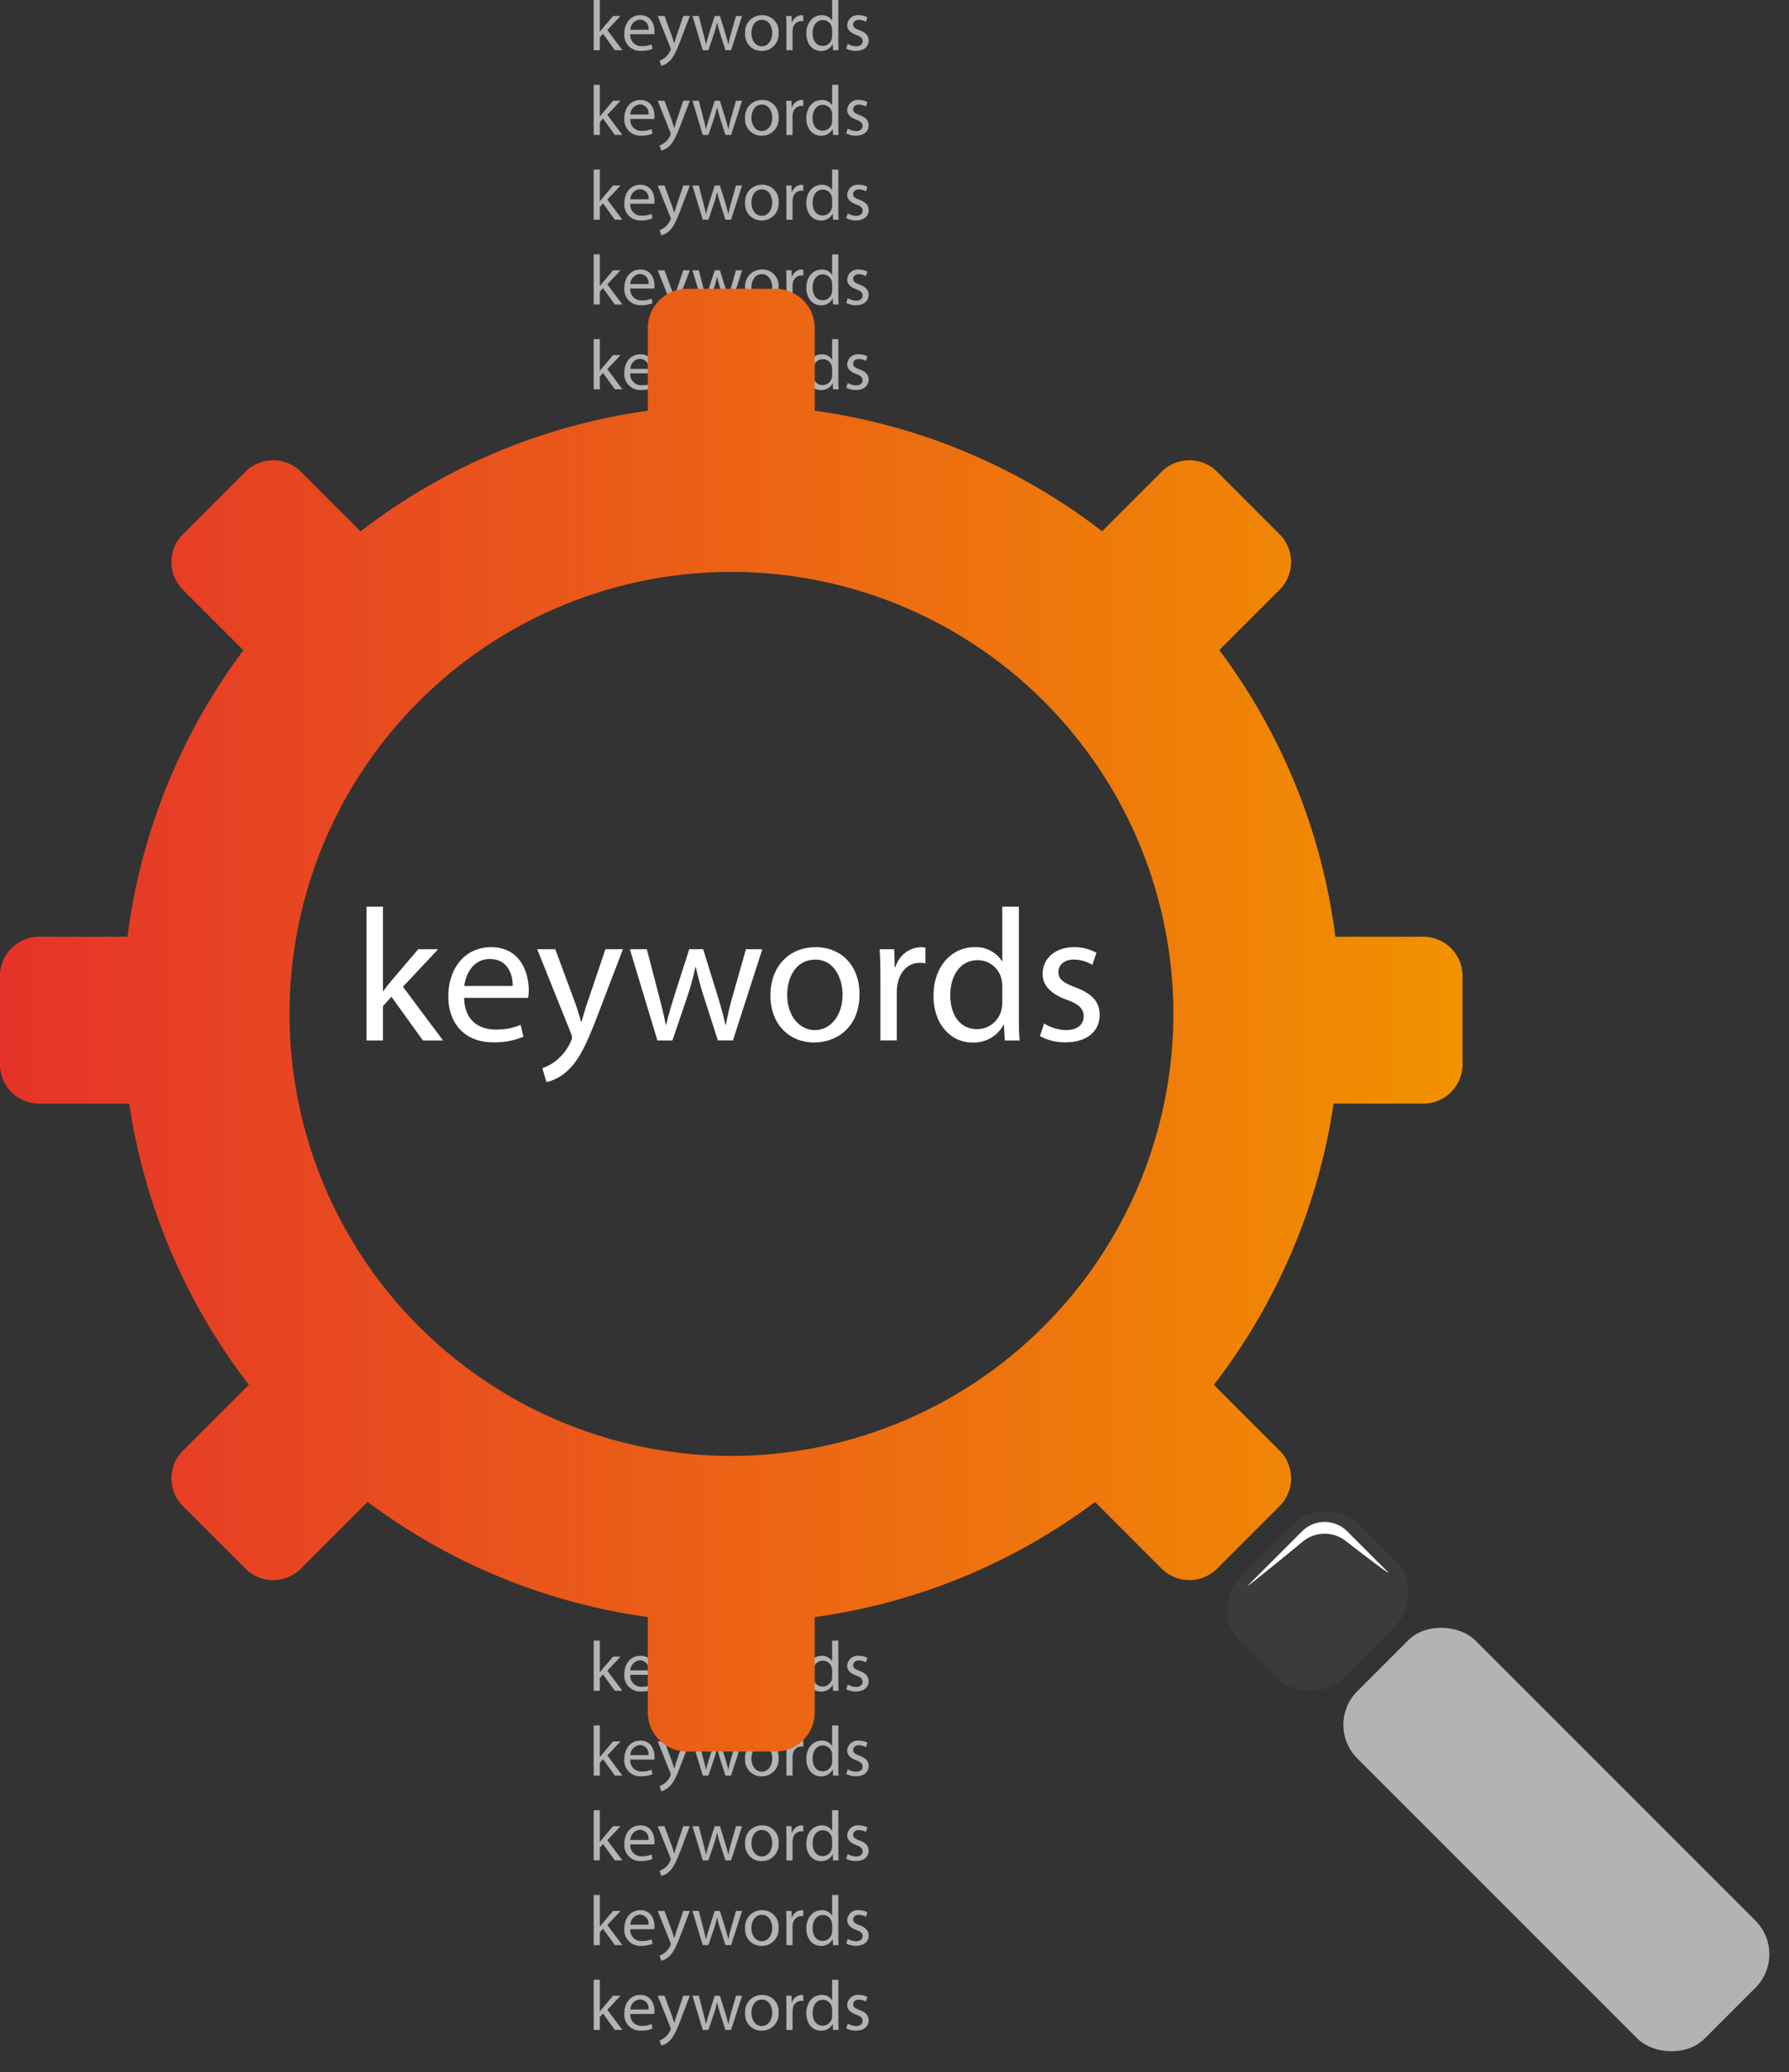 <svg xmlns="http://www.w3.org/2000/svg" xmlns:xlink="http://www.w3.org/1999/xlink" width="371.876" height="430.675" viewBox="0 0 371.876 430.675">
  <rect x="0" y="0" width="371.876" height="430.675" fill="#333333" stroke="none"/>
  <defs>
    <linearGradient id="linear-gradient" y1="0.5" x2="1" y2="0.5" gradientUnits="objectBoundingBox">
      <stop offset="0" stop-color="#e5332a"/>
      <stop offset="1" stop-color="#f29100"/>
    </linearGradient>
  </defs>
  <g id="SEOIcon" transform="translate(-414.657 -225.577)">
    <g id="Group_2090" data-name="Group 2090" transform="translate(538.069 566.556)">
      <path id="Path_23639" data-name="Path 23639" d="M567.224,650.158h.029c.176-.25.426-.558.632-.808l2.086-2.453h1.556l-2.747,2.923,3.129,4.187h-1.572l-2.453-3.407-.661.734v2.673h-1.278V643.577h1.278Z" transform="translate(-565.946 -643.577)" fill="#b3b3b3"/>
      <path id="Path_23640" data-name="Path 23640" d="M574.992,651.4a2.277,2.277,0,0,0,2.438,2.468,4.679,4.679,0,0,0,1.968-.367l.219.925a5.755,5.755,0,0,1-2.364.44,3.3,3.3,0,0,1-3.5-3.584c0-2.144,1.263-3.834,3.334-3.834,2.32,0,2.937,2.042,2.937,3.349a4.9,4.9,0,0,1-.043.6Zm3.789-.925a1.839,1.839,0,0,0-1.791-2.1,2.142,2.142,0,0,0-1.983,2.1Z" transform="translate(-567.386 -644.29)" fill="#b3b3b3"/>
      <path id="Path_23641" data-name="Path 23641" d="M583.664,647.646l1.557,4.2c.161.47.338,1.028.455,1.454h.029c.132-.426.279-.969.455-1.484l1.409-4.172h1.367L587,652.713c-.924,2.439-1.556,3.687-2.437,4.451a3.506,3.506,0,0,1-1.586.838l-.323-1.087a3.415,3.415,0,0,0,1.131-.631,3.918,3.918,0,0,0,1.087-1.439.927.927,0,0,0,.1-.309,1.129,1.129,0,0,0-.088-.338l-2.629-6.551Z" transform="translate(-568.951 -644.327)" fill="#b3b3b3"/>
      <path id="Path_23642" data-name="Path 23642" d="M592.43,647.646l.941,3.614c.206.794.4,1.527.529,2.262h.044c.161-.719.4-1.484.631-2.247l1.161-3.628h1.087l1.1,3.555c.264.853.47,1.6.631,2.321h.044a21.373,21.373,0,0,1,.543-2.306l1.013-3.57h1.278l-2.291,7.109h-1.175l-1.087-3.393a23.546,23.546,0,0,1-.632-2.336h-.03a20.939,20.939,0,0,1-.646,2.35l-1.145,3.378h-1.176l-2.144-7.109Z" transform="translate(-570.583 -644.327)" fill="#b3b3b3"/>
      <path id="Path_23643" data-name="Path 23643" d="M611.486,651.106a3.475,3.475,0,0,1-3.54,3.775,3.38,3.38,0,0,1-3.407-3.658,3.471,3.471,0,0,1,3.525-3.775A3.368,3.368,0,0,1,611.486,651.106Zm-5.64.073c0,1.557.895,2.732,2.158,2.732,1.234,0,2.159-1.161,2.159-2.761,0-1.2-.6-2.732-2.13-2.732S605.846,649.828,605.846,651.179Z" transform="translate(-573.057 -644.29)" fill="#b3b3b3"/>
      <path id="Path_23644" data-name="Path 23644" d="M615.037,649.828c0-.837-.015-1.556-.059-2.218h1.131l.044,1.4h.059a2.134,2.134,0,0,1,1.968-1.557,1.4,1.4,0,0,1,.368.045v1.219a1.946,1.946,0,0,0-.441-.044,1.813,1.813,0,0,0-1.734,1.66,3.631,3.631,0,0,0-.059.6v3.789h-1.278Z" transform="translate(-574.981 -644.29)" fill="#b3b3b3"/>
      <path id="Path_23645" data-name="Path 23645" d="M626.779,643.577v8.592c0,.632.015,1.353.059,1.836h-1.16l-.06-1.234h-.029a2.628,2.628,0,0,1-2.423,1.4c-1.719,0-3.04-1.455-3.04-3.614-.016-2.365,1.454-3.819,3.187-3.819a2.375,2.375,0,0,1,2.144,1.088h.03v-4.245Zm-1.293,6.213a2.289,2.289,0,0,0-.058-.543,1.9,1.9,0,0,0-1.865-1.5c-1.337,0-2.129,1.175-2.129,2.747,0,1.439.7,2.629,2.1,2.629a1.943,1.943,0,0,0,1.9-1.542,2.251,2.251,0,0,0,.058-.559Z" transform="translate(-575.929 -643.577)" fill="#b3b3b3"/>
      <path id="Path_23646" data-name="Path 23646" d="M630.619,653.4a3.387,3.387,0,0,0,1.7.514c.941,0,1.382-.47,1.382-1.058,0-.617-.368-.954-1.322-1.306-1.278-.456-1.88-1.161-1.88-2.012a2.193,2.193,0,0,1,2.453-2.087,3.542,3.542,0,0,1,1.747.441l-.322.94a2.762,2.762,0,0,0-1.454-.412c-.764,0-1.189.44-1.189.969,0,.588.426.852,1.351,1.2,1.234.47,1.866,1.087,1.866,2.145,0,1.248-.97,2.129-2.659,2.129a4.045,4.045,0,0,1-2-.485Z" transform="translate(-577.803 -644.29)" fill="#b3b3b3"/>
      <path id="Path_23647" data-name="Path 23647" d="M567.224,671.757h.029c.176-.249.426-.557.632-.808l2.086-2.453h1.556l-2.747,2.923,3.129,4.186h-1.572l-2.453-3.408-.661.735v2.673h-1.278V665.177h1.278Z" transform="translate(-565.946 -647.557)" fill="#b3b3b3"/>
      <path id="Path_23648" data-name="Path 23648" d="M574.992,673a2.278,2.278,0,0,0,2.438,2.468,4.677,4.677,0,0,0,1.968-.367l.219.925a5.75,5.75,0,0,1-2.364.441,3.3,3.3,0,0,1-3.5-3.584c0-2.144,1.263-3.834,3.334-3.834,2.32,0,2.937,2.042,2.937,3.349a4.919,4.919,0,0,1-.043.6Zm3.789-.925a1.839,1.839,0,0,0-1.791-2.1,2.142,2.142,0,0,0-1.983,2.1Z" transform="translate(-567.386 -648.27)" fill="#b3b3b3"/>
      <path id="Path_23649" data-name="Path 23649" d="M583.664,669.246l1.557,4.2c.161.47.338,1.028.455,1.454h.029c.132-.426.279-.97.455-1.485l1.409-4.171h1.367L587,674.313c-.924,2.438-1.556,3.687-2.437,4.451a3.5,3.5,0,0,1-1.586.837l-.323-1.087a3.427,3.427,0,0,0,1.131-.63,3.921,3.921,0,0,0,1.087-1.44.925.925,0,0,0,.1-.309,1.143,1.143,0,0,0-.088-.338l-2.629-6.55Z" transform="translate(-568.951 -648.307)" fill="#b3b3b3"/>
      <path id="Path_23650" data-name="Path 23650" d="M592.43,669.246l.941,3.614c.206.793.4,1.527.529,2.261h.044c.161-.719.4-1.483.631-2.247l1.161-3.628h1.087l1.1,3.555c.264.852.47,1.6.631,2.32h.044a21.3,21.3,0,0,1,.543-2.305l1.013-3.57h1.278l-2.291,7.109h-1.175l-1.087-3.393a23.5,23.5,0,0,1-.632-2.336h-.03a20.9,20.9,0,0,1-.646,2.35l-1.145,3.379h-1.176l-2.144-7.109Z" transform="translate(-570.583 -648.307)" fill="#b3b3b3"/>
      <path id="Path_23651" data-name="Path 23651" d="M611.486,672.705a3.475,3.475,0,0,1-3.54,3.775,3.379,3.379,0,0,1-3.407-3.657,3.471,3.471,0,0,1,3.525-3.775A3.367,3.367,0,0,1,611.486,672.705Zm-5.64.074c0,1.556.895,2.732,2.158,2.732,1.234,0,2.159-1.161,2.159-2.761,0-1.2-.6-2.733-2.13-2.733S605.846,671.428,605.846,672.779Z" transform="translate(-573.057 -648.27)" fill="#b3b3b3"/>
      <path id="Path_23652" data-name="Path 23652" d="M615.037,671.428c0-.838-.015-1.556-.059-2.218h1.131l.044,1.4h.059a2.134,2.134,0,0,1,1.968-1.557,1.374,1.374,0,0,1,.368.045v1.219a1.95,1.95,0,0,0-.441-.044,1.813,1.813,0,0,0-1.734,1.659,3.648,3.648,0,0,0-.059.6v3.79h-1.278Z" transform="translate(-574.981 -648.27)" fill="#b3b3b3"/>
      <path id="Path_23653" data-name="Path 23653" d="M626.779,665.177v8.592c0,.631.015,1.352.059,1.836h-1.16l-.06-1.234h-.029a2.626,2.626,0,0,1-2.423,1.4c-1.719,0-3.04-1.454-3.04-3.614-.016-2.364,1.454-3.818,3.187-3.818a2.375,2.375,0,0,1,2.144,1.087h.03v-4.245Zm-1.293,6.212a2.283,2.283,0,0,0-.058-.543,1.9,1.9,0,0,0-1.865-1.5c-1.337,0-2.129,1.175-2.129,2.746,0,1.44.7,2.63,2.1,2.63a1.943,1.943,0,0,0,1.9-1.543,2.245,2.245,0,0,0,.058-.558Z" transform="translate(-575.929 -647.557)" fill="#b3b3b3"/>
      <path id="Path_23654" data-name="Path 23654" d="M630.619,675a3.4,3.4,0,0,0,1.7.514c.941,0,1.382-.47,1.382-1.058,0-.617-.368-.954-1.322-1.307-1.278-.455-1.88-1.161-1.88-2.012a2.193,2.193,0,0,1,2.453-2.086,3.545,3.545,0,0,1,1.747.441l-.322.94a2.763,2.763,0,0,0-1.454-.412c-.764,0-1.189.441-1.189.97,0,.588.426.852,1.351,1.2,1.234.471,1.866,1.086,1.866,2.144,0,1.249-.97,2.13-2.659,2.13a4.053,4.053,0,0,1-2-.485Z" transform="translate(-577.803 -648.27)" fill="#b3b3b3"/>
      <path id="Path_23655" data-name="Path 23655" d="M567.224,693.357h.029c.176-.25.426-.558.632-.808l2.086-2.453h1.556l-2.747,2.923,3.129,4.186h-1.572l-2.453-3.408-.661.734v2.674h-1.278V686.776h1.278Z" transform="translate(-565.946 -651.537)" fill="#b3b3b3"/>
      <path id="Path_23656" data-name="Path 23656" d="M574.992,694.6a2.278,2.278,0,0,0,2.438,2.469,4.677,4.677,0,0,0,1.968-.368l.219.925a5.754,5.754,0,0,1-2.364.44,3.3,3.3,0,0,1-3.5-3.583c0-2.144,1.263-3.835,3.334-3.835,2.32,0,2.937,2.042,2.937,3.35a4.9,4.9,0,0,1-.043.6Zm3.789-.925a1.84,1.84,0,0,0-1.791-2.1,2.142,2.142,0,0,0-1.983,2.1Z" transform="translate(-567.386 -652.25)" fill="#b3b3b3"/>
      <path id="Path_23657" data-name="Path 23657" d="M583.664,690.846l1.557,4.2c.161.47.338,1.029.455,1.455h.029c.132-.426.279-.969.455-1.484l1.409-4.171h1.367L587,695.913c-.924,2.438-1.556,3.686-2.437,4.451a3.51,3.51,0,0,1-1.586.837l-.323-1.087a3.424,3.424,0,0,0,1.131-.63,3.919,3.919,0,0,0,1.087-1.44.927.927,0,0,0,.1-.309,1.13,1.13,0,0,0-.088-.338l-2.629-6.55Z" transform="translate(-568.951 -652.287)" fill="#b3b3b3"/>
      <path id="Path_23658" data-name="Path 23658" d="M592.43,690.846l.941,3.613c.206.794.4,1.527.529,2.262h.044c.161-.719.4-1.484.631-2.247l1.161-3.628h1.087l1.1,3.554c.264.852.47,1.6.631,2.321h.044a21.3,21.3,0,0,1,.543-2.305l1.013-3.57h1.278l-2.291,7.109h-1.175l-1.087-3.393a23.482,23.482,0,0,1-.632-2.336h-.03a20.942,20.942,0,0,1-.646,2.35l-1.145,3.379h-1.176l-2.144-7.109Z" transform="translate(-570.583 -652.287)" fill="#b3b3b3"/>
      <path id="Path_23659" data-name="Path 23659" d="M611.486,694.3a3.475,3.475,0,0,1-3.54,3.775,3.38,3.38,0,0,1-3.407-3.658,3.471,3.471,0,0,1,3.525-3.775A3.368,3.368,0,0,1,611.486,694.3Zm-5.64.074c0,1.556.895,2.731,2.158,2.731,1.234,0,2.159-1.161,2.159-2.761,0-1.2-.6-2.733-2.13-2.733S605.846,693.027,605.846,694.379Z" transform="translate(-573.057 -652.25)" fill="#b3b3b3"/>
      <path id="Path_23660" data-name="Path 23660" d="M615.037,693.027c0-.837-.015-1.556-.059-2.217h1.131l.044,1.4h.059a2.134,2.134,0,0,1,1.968-1.558,1.4,1.4,0,0,1,.368.045v1.219a1.964,1.964,0,0,0-.441-.043,1.812,1.812,0,0,0-1.734,1.659,3.649,3.649,0,0,0-.059.6v3.79h-1.278Z" transform="translate(-574.981 -652.25)" fill="#b3b3b3"/>
      <path id="Path_23661" data-name="Path 23661" d="M626.779,686.776v8.593c0,.631.015,1.352.059,1.836h-1.16l-.06-1.234h-.029a2.627,2.627,0,0,1-2.423,1.4c-1.719,0-3.04-1.454-3.04-3.614-.016-2.364,1.454-3.819,3.187-3.819a2.375,2.375,0,0,1,2.144,1.088h.03v-4.245Zm-1.293,6.213a2.277,2.277,0,0,0-.058-.543,1.9,1.9,0,0,0-1.865-1.5c-1.337,0-2.129,1.175-2.129,2.746,0,1.439.7,2.629,2.1,2.629a1.943,1.943,0,0,0,1.9-1.542,2.252,2.252,0,0,0,.058-.559Z" transform="translate(-575.929 -651.537)" fill="#b3b3b3"/>
      <path id="Path_23662" data-name="Path 23662" d="M630.619,696.6a3.386,3.386,0,0,0,1.7.514c.941,0,1.382-.47,1.382-1.058,0-.616-.368-.954-1.322-1.306-1.278-.456-1.88-1.161-1.88-2.012a2.193,2.193,0,0,1,2.453-2.087,3.544,3.544,0,0,1,1.747.441l-.322.94a2.764,2.764,0,0,0-1.454-.412c-.764,0-1.189.441-1.189.969,0,.588.426.852,1.351,1.2,1.234.47,1.866,1.086,1.866,2.144,0,1.248-.97,2.129-2.659,2.129a4.043,4.043,0,0,1-2-.485Z" transform="translate(-577.803 -652.25)" fill="#b3b3b3"/>
      <path id="Path_23663" data-name="Path 23663" d="M567.224,714.957h.029c.176-.249.426-.557.632-.808l2.086-2.453h1.556l-2.747,2.923,3.129,4.186h-1.572l-2.453-3.407-.661.734v2.673h-1.278V708.377h1.278Z" transform="translate(-565.946 -655.517)" fill="#b3b3b3"/>
      <path id="Path_23664" data-name="Path 23664" d="M574.992,716.2a2.278,2.278,0,0,0,2.438,2.468,4.675,4.675,0,0,0,1.968-.367l.219.925a5.752,5.752,0,0,1-2.364.44,3.3,3.3,0,0,1-3.5-3.583c0-2.145,1.263-3.834,3.334-3.834,2.32,0,2.937,2.042,2.937,3.349a4.9,4.9,0,0,1-.043.6Zm3.789-.925a1.839,1.839,0,0,0-1.791-2.1,2.142,2.142,0,0,0-1.983,2.1Z" transform="translate(-567.386 -656.23)" fill="#b3b3b3"/>
      <path id="Path_23665" data-name="Path 23665" d="M583.664,712.446l1.557,4.2c.161.47.338,1.028.455,1.454h.029c.132-.427.279-.97.455-1.483l1.409-4.172h1.367L587,717.513c-.924,2.438-1.556,3.687-2.437,4.451a3.516,3.516,0,0,1-1.586.838l-.323-1.087a3.411,3.411,0,0,0,1.131-.632,3.913,3.913,0,0,0,1.087-1.438.939.939,0,0,0,.1-.309,1.128,1.128,0,0,0-.088-.338l-2.629-6.551Z" transform="translate(-568.951 -656.267)" fill="#b3b3b3"/>
      <path id="Path_23666" data-name="Path 23666" d="M592.43,712.446l.941,3.614c.206.793.4,1.527.529,2.261h.044c.161-.719.4-1.483.631-2.246l1.161-3.628h1.087l1.1,3.555c.264.852.47,1.6.631,2.32h.044a21.362,21.362,0,0,1,.543-2.305l1.013-3.57h1.278l-2.291,7.109h-1.175l-1.087-3.393a23.538,23.538,0,0,1-.632-2.335h-.03a20.942,20.942,0,0,1-.646,2.35l-1.145,3.378h-1.176l-2.144-7.109Z" transform="translate(-570.583 -656.267)" fill="#b3b3b3"/>
      <path id="Path_23667" data-name="Path 23667" d="M611.486,715.905a3.475,3.475,0,0,1-3.54,3.775,3.379,3.379,0,0,1-3.407-3.657,3.471,3.471,0,0,1,3.525-3.775A3.367,3.367,0,0,1,611.486,715.905Zm-5.64.074c0,1.556.895,2.732,2.158,2.732,1.234,0,2.159-1.161,2.159-2.761,0-1.2-.6-2.732-2.13-2.732S605.846,714.628,605.846,715.979Z" transform="translate(-573.057 -656.23)" fill="#b3b3b3"/>
      <path id="Path_23668" data-name="Path 23668" d="M615.037,714.628c0-.837-.015-1.557-.059-2.218h1.131l.044,1.4h.059a2.134,2.134,0,0,1,1.968-1.557,1.409,1.409,0,0,1,.368.045v1.219a1.95,1.95,0,0,0-.441-.044,1.813,1.813,0,0,0-1.734,1.659,3.65,3.65,0,0,0-.059.6v3.789h-1.278Z" transform="translate(-574.981 -656.23)" fill="#b3b3b3"/>
      <path id="Path_23669" data-name="Path 23669" d="M626.779,708.377v8.592c0,.632.015,1.352.059,1.836h-1.16l-.06-1.234h-.029a2.627,2.627,0,0,1-2.423,1.4c-1.719,0-3.04-1.454-3.04-3.613-.016-2.365,1.454-3.819,3.187-3.819a2.375,2.375,0,0,1,2.144,1.087h.03v-4.245Zm-1.293,6.213a2.284,2.284,0,0,0-.058-.543,1.9,1.9,0,0,0-1.865-1.5c-1.337,0-2.129,1.176-2.129,2.746,0,1.44.7,2.63,2.1,2.63a1.943,1.943,0,0,0,1.9-1.542,2.241,2.241,0,0,0,.058-.558Z" transform="translate(-575.929 -655.517)" fill="#b3b3b3"/>
      <path id="Path_23670" data-name="Path 23670" d="M630.619,718.2a3.386,3.386,0,0,0,1.7.514c.941,0,1.382-.47,1.382-1.058,0-.617-.368-.954-1.322-1.308-1.278-.454-1.88-1.159-1.88-2.011a2.193,2.193,0,0,1,2.453-2.087,3.544,3.544,0,0,1,1.747.441l-.322.94a2.772,2.772,0,0,0-1.454-.411c-.764,0-1.189.44-1.189.969,0,.588.426.852,1.351,1.2,1.234.47,1.866,1.087,1.866,2.144,0,1.249-.97,2.13-2.659,2.13a4.056,4.056,0,0,1-2-.484Z" transform="translate(-577.803 -656.23)" fill="#b3b3b3"/>
      <path id="Path_23671" data-name="Path 23671" d="M567.224,736.557h.029c.176-.25.426-.558.632-.808l2.086-2.453h1.556l-2.747,2.923,3.129,4.186h-1.572L567.885,737l-.661.733v2.674h-1.278V729.977h1.278Z" transform="translate(-565.946 -659.497)" fill="#b3b3b3"/>
      <path id="Path_23672" data-name="Path 23672" d="M574.992,737.8a2.278,2.278,0,0,0,2.438,2.469,4.677,4.677,0,0,0,1.968-.367l.219.924a5.753,5.753,0,0,1-2.364.441,3.3,3.3,0,0,1-3.5-3.583c0-2.145,1.263-3.834,3.334-3.834,2.32,0,2.937,2.042,2.937,3.349a4.9,4.9,0,0,1-.043.6Zm3.789-.924a1.84,1.84,0,0,0-1.791-2.1,2.142,2.142,0,0,0-1.983,2.1Z" transform="translate(-567.386 -660.21)" fill="#b3b3b3"/>
      <path id="Path_23673" data-name="Path 23673" d="M583.664,734.046l1.557,4.2c.161.47.338,1.028.455,1.455h.029c.132-.427.279-.97.455-1.484l1.409-4.172h1.367L587,739.113c-.924,2.438-1.556,3.686-2.437,4.451a3.511,3.511,0,0,1-1.586.837l-.323-1.087a3.415,3.415,0,0,0,1.131-.631,3.911,3.911,0,0,0,1.087-1.439.928.928,0,0,0,.1-.309,1.129,1.129,0,0,0-.088-.338l-2.629-6.55Z" transform="translate(-568.951 -660.247)" fill="#b3b3b3"/>
      <path id="Path_23674" data-name="Path 23674" d="M592.43,734.046l.941,3.614c.206.792.4,1.527.529,2.261h.044c.161-.719.4-1.483.631-2.247l1.161-3.628h1.087l1.1,3.554c.264.852.47,1.6.631,2.321h.044a21.264,21.264,0,0,1,.543-2.305l1.013-3.57h1.278l-2.291,7.109h-1.175l-1.087-3.393a23.494,23.494,0,0,1-.632-2.336h-.03a20.884,20.884,0,0,1-.646,2.35l-1.145,3.379h-1.176l-2.144-7.109Z" transform="translate(-570.583 -660.247)" fill="#b3b3b3"/>
      <path id="Path_23675" data-name="Path 23675" d="M611.486,737.505a3.475,3.475,0,0,1-3.54,3.775,3.379,3.379,0,0,1-3.407-3.657,3.471,3.471,0,0,1,3.525-3.775A3.367,3.367,0,0,1,611.486,737.505Zm-5.64.074c0,1.556.895,2.732,2.158,2.732,1.234,0,2.159-1.161,2.159-2.761,0-1.2-.6-2.733-2.13-2.733S605.846,736.227,605.846,737.579Z" transform="translate(-573.057 -660.21)" fill="#b3b3b3"/>
      <path id="Path_23676" data-name="Path 23676" d="M615.037,736.227c0-.838-.015-1.557-.059-2.218h1.131l.044,1.4h.059a2.134,2.134,0,0,1,1.968-1.557,1.406,1.406,0,0,1,.368.044v1.219a1.953,1.953,0,0,0-.441-.043,1.812,1.812,0,0,0-1.734,1.659,3.648,3.648,0,0,0-.059.6v3.79h-1.278Z" transform="translate(-574.981 -660.21)" fill="#b3b3b3"/>
      <path id="Path_23677" data-name="Path 23677" d="M626.779,729.977v8.592c0,.631.015,1.352.059,1.836h-1.16l-.06-1.234h-.029a2.627,2.627,0,0,1-2.423,1.4c-1.719,0-3.04-1.454-3.04-3.614-.016-2.364,1.454-3.819,3.187-3.819a2.375,2.375,0,0,1,2.144,1.087h.03v-4.245Zm-1.293,6.213a2.284,2.284,0,0,0-.058-.543,1.9,1.9,0,0,0-1.865-1.5c-1.337,0-2.129,1.175-2.129,2.746,0,1.44.7,2.63,2.1,2.63a1.943,1.943,0,0,0,1.9-1.542,2.253,2.253,0,0,0,.058-.559Z" transform="translate(-575.929 -659.497)" fill="#b3b3b3"/>
      <path id="Path_23678" data-name="Path 23678" d="M630.619,739.8a3.393,3.393,0,0,0,1.7.514c.941,0,1.382-.471,1.382-1.058,0-.617-.368-.954-1.322-1.308-1.278-.455-1.88-1.16-1.88-2.012a2.193,2.193,0,0,1,2.453-2.086,3.545,3.545,0,0,1,1.747.441l-.322.94a2.762,2.762,0,0,0-1.454-.412c-.764,0-1.189.441-1.189.97,0,.587.426.853,1.351,1.2,1.234.47,1.866,1.087,1.866,2.145,0,1.248-.97,2.129-2.659,2.129a4.056,4.056,0,0,1-2-.484Z" transform="translate(-577.803 -660.21)" fill="#b3b3b3"/>
    </g>
    <g id="Group_2091" data-name="Group 2091" transform="translate(538.069 225.577)">
      <path id="Path_23679" data-name="Path 23679" d="M567.224,232.158h.029c.176-.25.426-.558.632-.808l2.086-2.453h1.556l-2.747,2.923,3.129,4.186h-1.572l-2.453-3.407-.661.734v2.673h-1.278V225.577h1.278Z" transform="translate(-565.946 -225.577)" fill="#b3b3b3"/>
      <path id="Path_23680" data-name="Path 23680" d="M574.992,233.4a2.277,2.277,0,0,0,2.438,2.468,4.677,4.677,0,0,0,1.968-.367l.219.925a5.753,5.753,0,0,1-2.364.44,3.3,3.3,0,0,1-3.5-3.583c0-2.144,1.263-3.834,3.334-3.834,2.32,0,2.937,2.042,2.937,3.349a4.9,4.9,0,0,1-.043.6Zm3.789-.925a1.839,1.839,0,0,0-1.791-2.1,2.142,2.142,0,0,0-1.983,2.1Z" transform="translate(-567.386 -226.29)" fill="#b3b3b3"/>
      <path id="Path_23681" data-name="Path 23681" d="M583.664,229.646l1.557,4.2c.161.47.338,1.029.455,1.454h.029c.132-.426.279-.969.455-1.484l1.409-4.172h1.367L587,234.713c-.924,2.439-1.556,3.687-2.437,4.451a3.506,3.506,0,0,1-1.586.838l-.323-1.087a3.416,3.416,0,0,0,1.131-.631,3.916,3.916,0,0,0,1.087-1.439.926.926,0,0,0,.1-.309,1.129,1.129,0,0,0-.088-.338l-2.629-6.551Z" transform="translate(-568.951 -226.327)" fill="#b3b3b3"/>
      <path id="Path_23682" data-name="Path 23682" d="M592.43,229.646l.941,3.614c.206.794.4,1.527.529,2.262h.044c.161-.719.4-1.484.631-2.247l1.161-3.628h1.087l1.1,3.555c.264.852.47,1.6.631,2.321h.044a21.362,21.362,0,0,1,.543-2.306l1.013-3.57h1.278l-2.291,7.109h-1.175l-1.087-3.393a23.544,23.544,0,0,1-.632-2.335h-.03a20.943,20.943,0,0,1-.646,2.35l-1.145,3.378h-1.176l-2.144-7.109Z" transform="translate(-570.583 -226.327)" fill="#b3b3b3"/>
      <path id="Path_23683" data-name="Path 23683" d="M611.486,233.106a3.476,3.476,0,0,1-3.54,3.775,3.38,3.38,0,0,1-3.407-3.658,3.471,3.471,0,0,1,3.525-3.775A3.368,3.368,0,0,1,611.486,233.106Zm-5.64.073c0,1.557.895,2.732,2.158,2.732,1.234,0,2.159-1.161,2.159-2.761,0-1.2-.6-2.732-2.13-2.732S605.846,231.828,605.846,233.179Z" transform="translate(-573.057 -226.29)" fill="#b3b3b3"/>
      <path id="Path_23684" data-name="Path 23684" d="M615.037,231.828c0-.837-.015-1.556-.059-2.218h1.131l.044,1.4h.059a2.135,2.135,0,0,1,1.968-1.557,1.408,1.408,0,0,1,.368.045v1.219a1.955,1.955,0,0,0-.441-.044,1.813,1.813,0,0,0-1.734,1.66,3.629,3.629,0,0,0-.059.6v3.789h-1.278Z" transform="translate(-574.981 -226.29)" fill="#b3b3b3"/>
      <path id="Path_23685" data-name="Path 23685" d="M626.779,225.577v8.592c0,.632.015,1.352.059,1.836h-1.16l-.06-1.233h-.029a2.628,2.628,0,0,1-2.423,1.4c-1.719,0-3.04-1.454-3.04-3.614-.016-2.365,1.454-3.819,3.187-3.819a2.375,2.375,0,0,1,2.144,1.087h.03v-4.245Zm-1.293,6.213a2.287,2.287,0,0,0-.058-.543,1.9,1.9,0,0,0-1.865-1.5c-1.337,0-2.129,1.175-2.129,2.747,0,1.439.7,2.629,2.1,2.629a1.943,1.943,0,0,0,1.9-1.542,2.251,2.251,0,0,0,.058-.559Z" transform="translate(-575.929 -225.577)" fill="#b3b3b3"/>
      <path id="Path_23686" data-name="Path 23686" d="M630.619,235.4a3.386,3.386,0,0,0,1.7.514c.941,0,1.382-.47,1.382-1.058,0-.617-.368-.954-1.322-1.306-1.278-.456-1.88-1.161-1.88-2.012a2.193,2.193,0,0,1,2.453-2.087,3.544,3.544,0,0,1,1.747.441l-.322.941a2.763,2.763,0,0,0-1.454-.412c-.764,0-1.189.44-1.189.969,0,.588.426.852,1.351,1.2,1.234.47,1.866,1.087,1.866,2.145,0,1.248-.97,2.129-2.659,2.129a4.045,4.045,0,0,1-2-.485Z" transform="translate(-577.803 -226.29)" fill="#b3b3b3"/>
      <path id="Path_23687" data-name="Path 23687" d="M567.224,253.757h.029c.176-.249.426-.557.632-.808l2.086-2.453h1.556l-2.747,2.923,3.129,4.186h-1.572l-2.453-3.408-.661.735v2.673h-1.278V247.177h1.278Z" transform="translate(-565.946 -229.557)" fill="#b3b3b3"/>
      <path id="Path_23688" data-name="Path 23688" d="M574.992,255a2.278,2.278,0,0,0,2.438,2.468,4.677,4.677,0,0,0,1.968-.367l.219.925a5.753,5.753,0,0,1-2.364.441,3.3,3.3,0,0,1-3.5-3.584c0-2.145,1.263-3.834,3.334-3.834,2.32,0,2.937,2.042,2.937,3.349a4.92,4.92,0,0,1-.043.6Zm3.789-.925a1.839,1.839,0,0,0-1.791-2.1,2.142,2.142,0,0,0-1.983,2.1Z" transform="translate(-567.386 -230.27)" fill="#b3b3b3"/>
      <path id="Path_23689" data-name="Path 23689" d="M583.664,251.246l1.557,4.2c.161.47.338,1.028.455,1.454h.029c.132-.427.279-.97.455-1.485l1.409-4.171h1.367L587,256.313c-.924,2.438-1.556,3.687-2.437,4.451a3.5,3.5,0,0,1-1.586.837l-.323-1.087a3.429,3.429,0,0,0,1.131-.631,3.921,3.921,0,0,0,1.087-1.44.926.926,0,0,0,.1-.309,1.141,1.141,0,0,0-.088-.338l-2.629-6.55Z" transform="translate(-568.951 -230.307)" fill="#b3b3b3"/>
      <path id="Path_23690" data-name="Path 23690" d="M592.43,251.246l.941,3.614c.206.793.4,1.527.529,2.261h.044c.161-.719.4-1.483.631-2.247l1.161-3.628h1.087l1.1,3.555c.264.852.47,1.6.631,2.32h.044a21.307,21.307,0,0,1,.543-2.305l1.013-3.57h1.278l-2.291,7.109h-1.175l-1.087-3.393a23.5,23.5,0,0,1-.632-2.336h-.03a20.9,20.9,0,0,1-.646,2.35l-1.145,3.379h-1.176l-2.144-7.109Z" transform="translate(-570.583 -230.307)" fill="#b3b3b3"/>
      <path id="Path_23691" data-name="Path 23691" d="M611.486,254.7a3.475,3.475,0,0,1-3.54,3.775,3.379,3.379,0,0,1-3.407-3.657,3.471,3.471,0,0,1,3.525-3.775A3.367,3.367,0,0,1,611.486,254.7Zm-5.64.074c0,1.556.895,2.732,2.158,2.732,1.234,0,2.159-1.161,2.159-2.761,0-1.2-.6-2.733-2.13-2.733S605.846,253.428,605.846,254.779Z" transform="translate(-573.057 -230.27)" fill="#b3b3b3"/>
      <path id="Path_23692" data-name="Path 23692" d="M615.037,253.428c0-.838-.015-1.556-.059-2.218h1.131l.044,1.4h.059a2.134,2.134,0,0,1,1.968-1.557,1.372,1.372,0,0,1,.368.045v1.219a1.955,1.955,0,0,0-.441-.044,1.813,1.813,0,0,0-1.734,1.659,3.647,3.647,0,0,0-.059.6v3.79h-1.278Z" transform="translate(-574.981 -230.27)" fill="#b3b3b3"/>
      <path id="Path_23693" data-name="Path 23693" d="M626.779,247.177v8.592c0,.631.015,1.352.059,1.836h-1.16l-.06-1.234h-.029a2.627,2.627,0,0,1-2.423,1.4c-1.719,0-3.04-1.454-3.04-3.614-.016-2.364,1.454-3.818,3.187-3.818a2.375,2.375,0,0,1,2.144,1.087h.03v-4.245Zm-1.293,6.213a2.283,2.283,0,0,0-.058-.543,1.9,1.9,0,0,0-1.865-1.5c-1.337,0-2.129,1.175-2.129,2.746,0,1.44.7,2.63,2.1,2.63a1.943,1.943,0,0,0,1.9-1.543,2.245,2.245,0,0,0,.058-.558Z" transform="translate(-575.929 -229.557)" fill="#b3b3b3"/>
      <path id="Path_23694" data-name="Path 23694" d="M630.619,257a3.394,3.394,0,0,0,1.7.514c.941,0,1.382-.47,1.382-1.058,0-.617-.368-.954-1.322-1.307-1.278-.455-1.88-1.161-1.88-2.012a2.193,2.193,0,0,1,2.453-2.086,3.544,3.544,0,0,1,1.747.441l-.322.94a2.763,2.763,0,0,0-1.454-.412c-.764,0-1.189.44-1.189.97,0,.588.426.852,1.351,1.2,1.234.471,1.866,1.087,1.866,2.145,0,1.249-.97,2.13-2.659,2.13a4.053,4.053,0,0,1-2-.485Z" transform="translate(-577.803 -230.27)" fill="#b3b3b3"/>
      <path id="Path_23695" data-name="Path 23695" d="M567.224,275.357h.029c.176-.25.426-.558.632-.808l2.086-2.453h1.556l-2.747,2.923,3.129,4.186h-1.572l-2.453-3.408-.661.734v2.674h-1.278V268.776h1.278Z" transform="translate(-565.946 -233.537)" fill="#b3b3b3"/>
      <path id="Path_23696" data-name="Path 23696" d="M574.992,276.6a2.278,2.278,0,0,0,2.438,2.468,4.675,4.675,0,0,0,1.968-.368l.219.925a5.754,5.754,0,0,1-2.364.44,3.3,3.3,0,0,1-3.5-3.583c0-2.145,1.263-3.835,3.334-3.835,2.32,0,2.937,2.042,2.937,3.349a4.9,4.9,0,0,1-.043.6Zm3.789-.925a1.84,1.84,0,0,0-1.791-2.1,2.142,2.142,0,0,0-1.983,2.1Z" transform="translate(-567.386 -234.25)" fill="#b3b3b3"/>
      <path id="Path_23697" data-name="Path 23697" d="M583.664,272.846l1.557,4.2c.161.47.338,1.029.455,1.454h.029c.132-.426.279-.969.455-1.484l1.409-4.171h1.367L587,277.913c-.924,2.438-1.556,3.686-2.437,4.451a3.51,3.51,0,0,1-1.586.837l-.323-1.087a3.428,3.428,0,0,0,1.131-.631,3.92,3.92,0,0,0,1.087-1.44.926.926,0,0,0,.1-.309,1.129,1.129,0,0,0-.088-.338l-2.629-6.55Z" transform="translate(-568.951 -234.287)" fill="#b3b3b3"/>
      <path id="Path_23698" data-name="Path 23698" d="M592.43,272.846l.941,3.613c.206.794.4,1.527.529,2.262h.044c.161-.719.4-1.484.631-2.247l1.161-3.628h1.087l1.1,3.554c.264.852.47,1.6.631,2.321h.044a21.308,21.308,0,0,1,.543-2.305l1.013-3.57h1.278l-2.291,7.109h-1.175l-1.087-3.393a23.48,23.48,0,0,1-.632-2.336h-.03a20.931,20.931,0,0,1-.646,2.35l-1.145,3.379h-1.176l-2.144-7.109Z" transform="translate(-570.583 -234.287)" fill="#b3b3b3"/>
      <path id="Path_23699" data-name="Path 23699" d="M611.486,276.3a3.475,3.475,0,0,1-3.54,3.775,3.38,3.38,0,0,1-3.407-3.658,3.471,3.471,0,0,1,3.525-3.775A3.368,3.368,0,0,1,611.486,276.3Zm-5.64.074c0,1.556.895,2.731,2.158,2.731,1.234,0,2.159-1.161,2.159-2.76,0-1.2-.6-2.733-2.13-2.733S605.846,275.026,605.846,276.379Z" transform="translate(-573.057 -234.25)" fill="#b3b3b3"/>
      <path id="Path_23700" data-name="Path 23700" d="M615.037,275.026c0-.837-.015-1.556-.059-2.217h1.131l.044,1.4h.059a2.134,2.134,0,0,1,1.968-1.558,1.406,1.406,0,0,1,.368.045v1.219a1.955,1.955,0,0,0-.441-.043,1.812,1.812,0,0,0-1.734,1.659,3.646,3.646,0,0,0-.059.6v3.79h-1.278Z" transform="translate(-574.981 -234.25)" fill="#b3b3b3"/>
      <path id="Path_23701" data-name="Path 23701" d="M626.779,268.776v8.593c0,.631.015,1.352.059,1.836h-1.16l-.06-1.234h-.029a2.627,2.627,0,0,1-2.423,1.4c-1.719,0-3.04-1.454-3.04-3.614-.016-2.364,1.454-3.819,3.187-3.819a2.375,2.375,0,0,1,2.144,1.087h.03v-4.245Zm-1.293,6.213a2.279,2.279,0,0,0-.058-.543,1.9,1.9,0,0,0-1.865-1.5c-1.337,0-2.129,1.175-2.129,2.746,0,1.439.7,2.629,2.1,2.629a1.943,1.943,0,0,0,1.9-1.542,2.251,2.251,0,0,0,.058-.559Z" transform="translate(-575.929 -233.537)" fill="#b3b3b3"/>
      <path id="Path_23702" data-name="Path 23702" d="M630.619,278.6a3.387,3.387,0,0,0,1.7.514c.941,0,1.382-.47,1.382-1.058,0-.616-.368-.954-1.322-1.306-1.278-.456-1.88-1.161-1.88-2.012a2.193,2.193,0,0,1,2.453-2.087,3.544,3.544,0,0,1,1.747.441l-.322.941a2.763,2.763,0,0,0-1.454-.412c-.764,0-1.189.44-1.189.969,0,.588.426.853,1.351,1.2,1.234.47,1.866,1.087,1.866,2.145,0,1.248-.97,2.129-2.659,2.129a4.045,4.045,0,0,1-2-.484Z" transform="translate(-577.803 -234.25)" fill="#b3b3b3"/>
      <path id="Path_23703" data-name="Path 23703" d="M567.224,296.957h.029c.176-.249.426-.557.632-.807l2.086-2.453h1.556l-2.747,2.923,3.129,4.186h-1.572l-2.453-3.407-.661.734v2.673h-1.278V290.377h1.278Z" transform="translate(-565.946 -237.517)" fill="#b3b3b3"/>
      <path id="Path_23704" data-name="Path 23704" d="M574.992,298.2a2.278,2.278,0,0,0,2.438,2.468,4.678,4.678,0,0,0,1.968-.367l.219.925a5.753,5.753,0,0,1-2.364.441,3.3,3.3,0,0,1-3.5-3.584c0-2.145,1.263-3.834,3.334-3.834,2.32,0,2.937,2.042,2.937,3.349a4.9,4.9,0,0,1-.043.6Zm3.789-.925a1.84,1.84,0,0,0-1.791-2.1,2.142,2.142,0,0,0-1.983,2.1Z" transform="translate(-567.386 -238.23)" fill="#b3b3b3"/>
      <path id="Path_23705" data-name="Path 23705" d="M583.664,294.446l1.557,4.2c.161.47.338,1.028.455,1.454h.029c.132-.427.279-.97.455-1.483l1.409-4.173h1.367L587,299.513c-.924,2.438-1.556,3.687-2.437,4.451a3.515,3.515,0,0,1-1.586.838l-.323-1.087a3.4,3.4,0,0,0,1.131-.632,3.912,3.912,0,0,0,1.087-1.438.938.938,0,0,0,.1-.309,1.128,1.128,0,0,0-.088-.338l-2.629-6.551Z" transform="translate(-568.951 -238.267)" fill="#b3b3b3"/>
      <path id="Path_23706" data-name="Path 23706" d="M592.43,294.446l.941,3.614c.206.793.4,1.527.529,2.261h.044c.161-.719.4-1.483.631-2.247l1.161-3.628h1.087l1.1,3.555c.264.852.47,1.6.631,2.32h.044a21.349,21.349,0,0,1,.543-2.305l1.013-3.57h1.278l-2.291,7.109h-1.175l-1.087-3.393a23.545,23.545,0,0,1-.632-2.335h-.03a20.939,20.939,0,0,1-.646,2.35l-1.145,3.378h-1.176l-2.144-7.109Z" transform="translate(-570.583 -238.267)" fill="#b3b3b3"/>
      <path id="Path_23707" data-name="Path 23707" d="M611.486,297.9a3.475,3.475,0,0,1-3.54,3.775,3.379,3.379,0,0,1-3.407-3.657,3.471,3.471,0,0,1,3.525-3.775A3.367,3.367,0,0,1,611.486,297.9Zm-5.64.074c0,1.556.895,2.732,2.158,2.732,1.234,0,2.159-1.161,2.159-2.761,0-1.2-.6-2.732-2.13-2.732S605.846,296.628,605.846,297.979Z" transform="translate(-573.057 -238.23)" fill="#b3b3b3"/>
      <path id="Path_23708" data-name="Path 23708" d="M615.037,296.628c0-.837-.015-1.557-.059-2.218h1.131l.044,1.4h.059a2.134,2.134,0,0,1,1.968-1.557,1.4,1.4,0,0,1,.368.045v1.219a1.952,1.952,0,0,0-.441-.044,1.813,1.813,0,0,0-1.734,1.659,3.65,3.65,0,0,0-.059.6v3.789h-1.278Z" transform="translate(-574.981 -238.23)" fill="#b3b3b3"/>
      <path id="Path_23709" data-name="Path 23709" d="M626.779,290.377v8.592c0,.632.015,1.352.059,1.836h-1.16l-.06-1.234h-.029a2.627,2.627,0,0,1-2.423,1.4c-1.719,0-3.04-1.454-3.04-3.613-.016-2.365,1.454-3.819,3.187-3.819a2.375,2.375,0,0,1,2.144,1.087h.03v-4.245Zm-1.293,6.213a2.284,2.284,0,0,0-.058-.543,1.9,1.9,0,0,0-1.865-1.5c-1.337,0-2.129,1.176-2.129,2.746,0,1.44.7,2.63,2.1,2.63a1.943,1.943,0,0,0,1.9-1.543,2.24,2.24,0,0,0,.058-.558Z" transform="translate(-575.929 -237.517)" fill="#b3b3b3"/>
      <path id="Path_23710" data-name="Path 23710" d="M630.619,300.2a3.387,3.387,0,0,0,1.7.514c.941,0,1.382-.47,1.382-1.058,0-.617-.368-.954-1.322-1.308-1.278-.454-1.88-1.159-1.88-2.011a2.193,2.193,0,0,1,2.453-2.087,3.544,3.544,0,0,1,1.747.441l-.322.94a2.772,2.772,0,0,0-1.454-.411c-.764,0-1.189.44-1.189.969,0,.588.426.853,1.351,1.2,1.234.47,1.866,1.087,1.866,2.144,0,1.249-.97,2.13-2.659,2.13a4.054,4.054,0,0,1-2-.485Z" transform="translate(-577.803 -238.23)" fill="#b3b3b3"/>
      <path id="Path_23711" data-name="Path 23711" d="M567.224,318.557h.029c.176-.25.426-.558.632-.808l2.086-2.453h1.556l-2.747,2.923,3.129,4.186h-1.572L567.885,319l-.661.733v2.674h-1.278V311.977h1.278Z" transform="translate(-565.946 -241.497)" fill="#b3b3b3"/>
      <path id="Path_23712" data-name="Path 23712" d="M574.992,319.8a2.278,2.278,0,0,0,2.438,2.468,4.677,4.677,0,0,0,1.968-.367l.219.924a5.753,5.753,0,0,1-2.364.44,3.3,3.3,0,0,1-3.5-3.583c0-2.145,1.263-3.834,3.334-3.834,2.32,0,2.937,2.042,2.937,3.349a4.9,4.9,0,0,1-.043.6Zm3.789-.924a1.84,1.84,0,0,0-1.791-2.1,2.142,2.142,0,0,0-1.983,2.1Z" transform="translate(-567.386 -242.21)" fill="#b3b3b3"/>
      <path id="Path_23713" data-name="Path 23713" d="M583.664,316.046l1.557,4.2c.161.47.338,1.029.455,1.455h.029c.132-.427.279-.97.455-1.484l1.409-4.172h1.367L587,321.113c-.924,2.438-1.556,3.686-2.437,4.451a3.51,3.51,0,0,1-1.586.837l-.323-1.087a3.414,3.414,0,0,0,1.131-.631,3.909,3.909,0,0,0,1.087-1.439.926.926,0,0,0,.1-.309,1.128,1.128,0,0,0-.088-.338l-2.629-6.55Z" transform="translate(-568.951 -242.247)" fill="#b3b3b3"/>
      <path id="Path_23714" data-name="Path 23714" d="M592.43,316.046l.941,3.614c.206.792.4,1.527.529,2.261h.044c.161-.72.4-1.483.631-2.247l1.161-3.628h1.087l1.1,3.554c.264.852.47,1.6.631,2.321h.044a21.252,21.252,0,0,1,.543-2.305l1.013-3.57h1.278l-2.291,7.109h-1.175l-1.087-3.393a23.494,23.494,0,0,1-.632-2.336h-.03a20.9,20.9,0,0,1-.646,2.35l-1.145,3.379h-1.176l-2.144-7.109Z" transform="translate(-570.583 -242.247)" fill="#b3b3b3"/>
      <path id="Path_23715" data-name="Path 23715" d="M611.486,319.5a3.475,3.475,0,0,1-3.54,3.775,3.38,3.38,0,0,1-3.407-3.657,3.471,3.471,0,0,1,3.525-3.775A3.367,3.367,0,0,1,611.486,319.5Zm-5.64.074c0,1.557.895,2.732,2.158,2.732,1.234,0,2.159-1.161,2.159-2.761,0-1.2-.6-2.733-2.13-2.733S605.846,318.228,605.846,319.579Z" transform="translate(-573.057 -242.21)" fill="#b3b3b3"/>
      <path id="Path_23716" data-name="Path 23716" d="M615.037,318.228c0-.838-.015-1.557-.059-2.218h1.131l.044,1.4h.059a2.134,2.134,0,0,1,1.968-1.557,1.406,1.406,0,0,1,.368.044v1.219a1.955,1.955,0,0,0-.441-.043,1.812,1.812,0,0,0-1.734,1.659,3.647,3.647,0,0,0-.059.6v3.79h-1.278Z" transform="translate(-574.981 -242.21)" fill="#b3b3b3"/>
      <path id="Path_23717" data-name="Path 23717" d="M626.779,311.977v8.592c0,.631.015,1.352.059,1.836h-1.16l-.06-1.234h-.029a2.627,2.627,0,0,1-2.423,1.4c-1.719,0-3.04-1.454-3.04-3.614-.016-2.364,1.454-3.818,3.187-3.818a2.375,2.375,0,0,1,2.144,1.087h.03v-4.245Zm-1.293,6.213a2.284,2.284,0,0,0-.058-.543,1.9,1.9,0,0,0-1.865-1.5c-1.337,0-2.129,1.175-2.129,2.746,0,1.44.7,2.63,2.1,2.63a1.943,1.943,0,0,0,1.9-1.543,2.251,2.251,0,0,0,.058-.559Z" transform="translate(-575.929 -241.497)" fill="#b3b3b3"/>
      <path id="Path_23718" data-name="Path 23718" d="M630.619,321.8a3.394,3.394,0,0,0,1.7.514c.941,0,1.382-.471,1.382-1.058,0-.617-.368-.954-1.322-1.308-1.278-.455-1.88-1.16-1.88-2.012a2.193,2.193,0,0,1,2.453-2.086,3.545,3.545,0,0,1,1.747.441l-.322.94a2.764,2.764,0,0,0-1.454-.412c-.764,0-1.189.44-1.189.97,0,.587.426.852,1.351,1.2,1.234.47,1.866,1.087,1.866,2.145,0,1.248-.97,2.129-2.659,2.129a4.053,4.053,0,0,1-2-.484Z" transform="translate(-577.803 -242.21)" fill="#b3b3b3"/>
    </g>
    <g id="Group_2092" data-name="Group 2092" transform="translate(689.814 559.532)">
      <rect id="Rectangle_13660" data-name="Rectangle 13660" width="34.685" height="102.096" rx="9.866" transform="translate(0 24.526) rotate(-45)" fill="#b3b3b3"/>
    </g>
    <g id="Group_2093" data-name="Group 2093" transform="translate(665.75 535.468)">
      <rect id="Rectangle_13661" data-name="Rectangle 13661" width="34.685" height="29.994" rx="9.68" transform="translate(0 24.526) rotate(-45)" fill="#3b3a3c"/>
    </g>
    <path id="Path_23719" data-name="Path 23719" d="M710.515,433.822H692.234a125.893,125.893,0,0,0-24.123-59.577l12.536-12.535a8.158,8.158,0,0,0,0-11.536l-12.99-12.991a8.158,8.158,0,0,0-11.537,0L643.753,349.55A125.935,125.935,0,0,0,584.007,324.5V307.314a8.157,8.157,0,0,0-8.157-8.157H557.479a8.157,8.157,0,0,0-8.157,8.157v17.194A125.936,125.936,0,0,0,489.6,349.58l-12.394-12.394a8.159,8.159,0,0,0-11.537,0l-12.989,12.99a8.157,8.157,0,0,0,0,11.537l12.572,12.572a125.894,125.894,0,0,0-24.094,59.536H422.814a8.157,8.157,0,0,0-8.157,8.157v18.371a8.157,8.157,0,0,0,8.157,8.157h18.708a125.938,125.938,0,0,0,24.862,58.412l-13.7,13.7a8.158,8.158,0,0,0,0,11.536l12.99,12.991a8.159,8.159,0,0,0,11.537,0l13.869-13.869a125.914,125.914,0,0,0,58.241,23.936v19.8a8.157,8.157,0,0,0,8.157,8.157H575.85a8.157,8.157,0,0,0,8.157-8.157V575.221A125.9,125.9,0,0,0,642.274,551.3l13.844,13.845a8.159,8.159,0,0,0,11.537,0l12.99-12.991a8.158,8.158,0,0,0,0-11.536l-13.666-13.666a125.943,125.943,0,0,0,24.891-58.449h18.646a8.157,8.157,0,0,0,8.157-8.157v-18.37A8.157,8.157,0,0,0,710.515,433.822ZM566.7,541.726a91.865,91.865,0,1,1,91.864-91.865A91.97,91.97,0,0,1,566.7,541.726Z" transform="translate(0 -13.558)" fill="url(#linear-gradient)"/>
    <g id="Group_2094" data-name="Group 2094" transform="translate(490.851 414.013)">
      <path id="Path_23720" data-name="Path 23720" d="M511.469,474.12h.078c.47-.666,1.136-1.488,1.684-2.154l5.561-6.539h4.151l-7.323,7.793,8.341,11.16h-4.19l-6.54-9.085-1.762,1.959v7.126h-3.406v-27.8h3.406Z" transform="translate(-508.062 -456.577)" fill="#fff"/>
      <path id="Path_23721" data-name="Path 23721" d="M532.183,477.433c.078,4.659,3.054,6.578,6.5,6.578a12.459,12.459,0,0,0,5.247-.979l.587,2.467a15.347,15.347,0,0,1-6.3,1.176c-5.834,0-9.319-3.838-9.319-9.556s3.367-10.22,8.888-10.22c6.188,0,7.833,5.443,7.833,8.928a13,13,0,0,1-.118,1.606Zm10.1-2.468c.039-2.193-.9-5.6-4.778-5.6-3.485,0-5.012,3.211-5.286,5.6Z" transform="translate(-511.901 -458.479)" fill="#fff"/>
      <path id="Path_23722" data-name="Path 23722" d="M555.308,467.426l4.151,11.2c.431,1.253.9,2.742,1.214,3.877h.078c.353-1.135.744-2.585,1.214-3.955l3.76-11.122h3.642L564.2,480.935c-2.468,6.5-4.151,9.83-6.5,11.866a9.354,9.354,0,0,1-4.23,2.233l-.861-2.9a9.109,9.109,0,0,0,3.015-1.684,10.456,10.456,0,0,0,2.9-3.837,2.468,2.468,0,0,0,.274-.822,3.008,3.008,0,0,0-.235-.9l-7.01-17.465Z" transform="translate(-516.075 -458.576)" fill="#fff"/>
      <path id="Path_23723" data-name="Path 23723" d="M578.689,467.426l2.507,9.633c.547,2.114,1.057,4.073,1.409,6.031h.118c.431-1.919,1.057-3.956,1.684-5.992l3.093-9.672h2.9l2.936,9.476c.706,2.271,1.254,4.268,1.684,6.187h.117a57.187,57.187,0,0,1,1.45-6.148l2.7-9.516h3.407l-6.109,18.953h-3.132l-2.9-9.046a63.092,63.092,0,0,1-1.683-6.226h-.079a56.016,56.016,0,0,1-1.723,6.266l-3.054,9.007h-3.132l-5.717-18.953Z" transform="translate(-520.427 -458.576)" fill="#fff"/>
      <path id="Path_23724" data-name="Path 23724" d="M629.5,476.649c0,7.009-4.856,10.063-9.438,10.063-5.129,0-9.084-3.759-9.084-9.751,0-6.343,4.15-10.064,9.4-10.064C625.814,466.9,629.5,470.853,629.5,476.649Zm-15.037.2c0,4.151,2.388,7.284,5.757,7.284,3.289,0,5.756-3.093,5.756-7.362,0-3.211-1.605-7.284-5.678-7.284S614.458,473.242,614.458,476.844Z" transform="translate(-527.024 -458.479)" fill="#fff"/>
      <path id="Path_23725" data-name="Path 23725" d="M638.969,473.242c0-2.233-.039-4.151-.156-5.913h3.015l.117,3.72h.157a5.685,5.685,0,0,1,5.247-4.15,3.736,3.736,0,0,1,.98.117v3.25a5.239,5.239,0,0,0-1.176-.117c-2.428,0-4.15,1.84-4.62,4.425a9.621,9.621,0,0,0-.157,1.605v10.1h-3.407Z" transform="translate(-532.154 -458.479)" fill="#fff"/>
      <path id="Path_23726" data-name="Path 23726" d="M670.279,456.577v22.908c0,1.684.039,3.6.157,4.9h-3.093l-.158-3.289h-.078a7.008,7.008,0,0,1-6.461,3.72c-4.582,0-8.106-3.876-8.106-9.633-.039-6.3,3.876-10.181,8.5-10.181a6.339,6.339,0,0,1,5.718,2.9h.078V456.577Zm-3.446,16.564a6.049,6.049,0,0,0-.158-1.45A5.068,5.068,0,0,0,661.7,467.7c-3.564,0-5.678,3.133-5.678,7.324,0,3.837,1.879,7.009,5.6,7.009a5.179,5.179,0,0,0,5.051-4.112,5.945,5.945,0,0,0,.158-1.488Z" transform="translate(-534.684 -456.577)" fill="#fff"/>
      <path id="Path_23727" data-name="Path 23727" d="M680.522,482.758a9.03,9.03,0,0,0,4.542,1.37c2.506,0,3.681-1.254,3.681-2.82,0-1.644-.979-2.545-3.524-3.485-3.406-1.214-5.013-3.093-5.013-5.364,0-3.054,2.467-5.561,6.54-5.561a9.463,9.463,0,0,1,4.66,1.175l-.861,2.506a7.379,7.379,0,0,0-3.877-1.1c-2.036,0-3.172,1.175-3.172,2.584,0,1.567,1.136,2.272,3.6,3.212,3.289,1.253,4.974,2.9,4.974,5.718,0,3.328-2.585,5.678-7.089,5.678a10.8,10.8,0,0,1-5.325-1.293Z" transform="translate(-539.681 -458.479)" fill="#fff"/>
    </g>
    <path id="Path_23728" data-name="Path 23728" d="M743.9,617.535a7.154,7.154,0,0,1,9.371,0s9.959,7.7,8.427,6.173l-8.427-8.428a6.627,6.627,0,0,0-9.371,0l-11.211,11.211C731.2,627.986,743.9,617.535,743.9,617.535Z" transform="translate(-58.579 -71.45)" fill="#fff"/>
  </g>
</svg>
